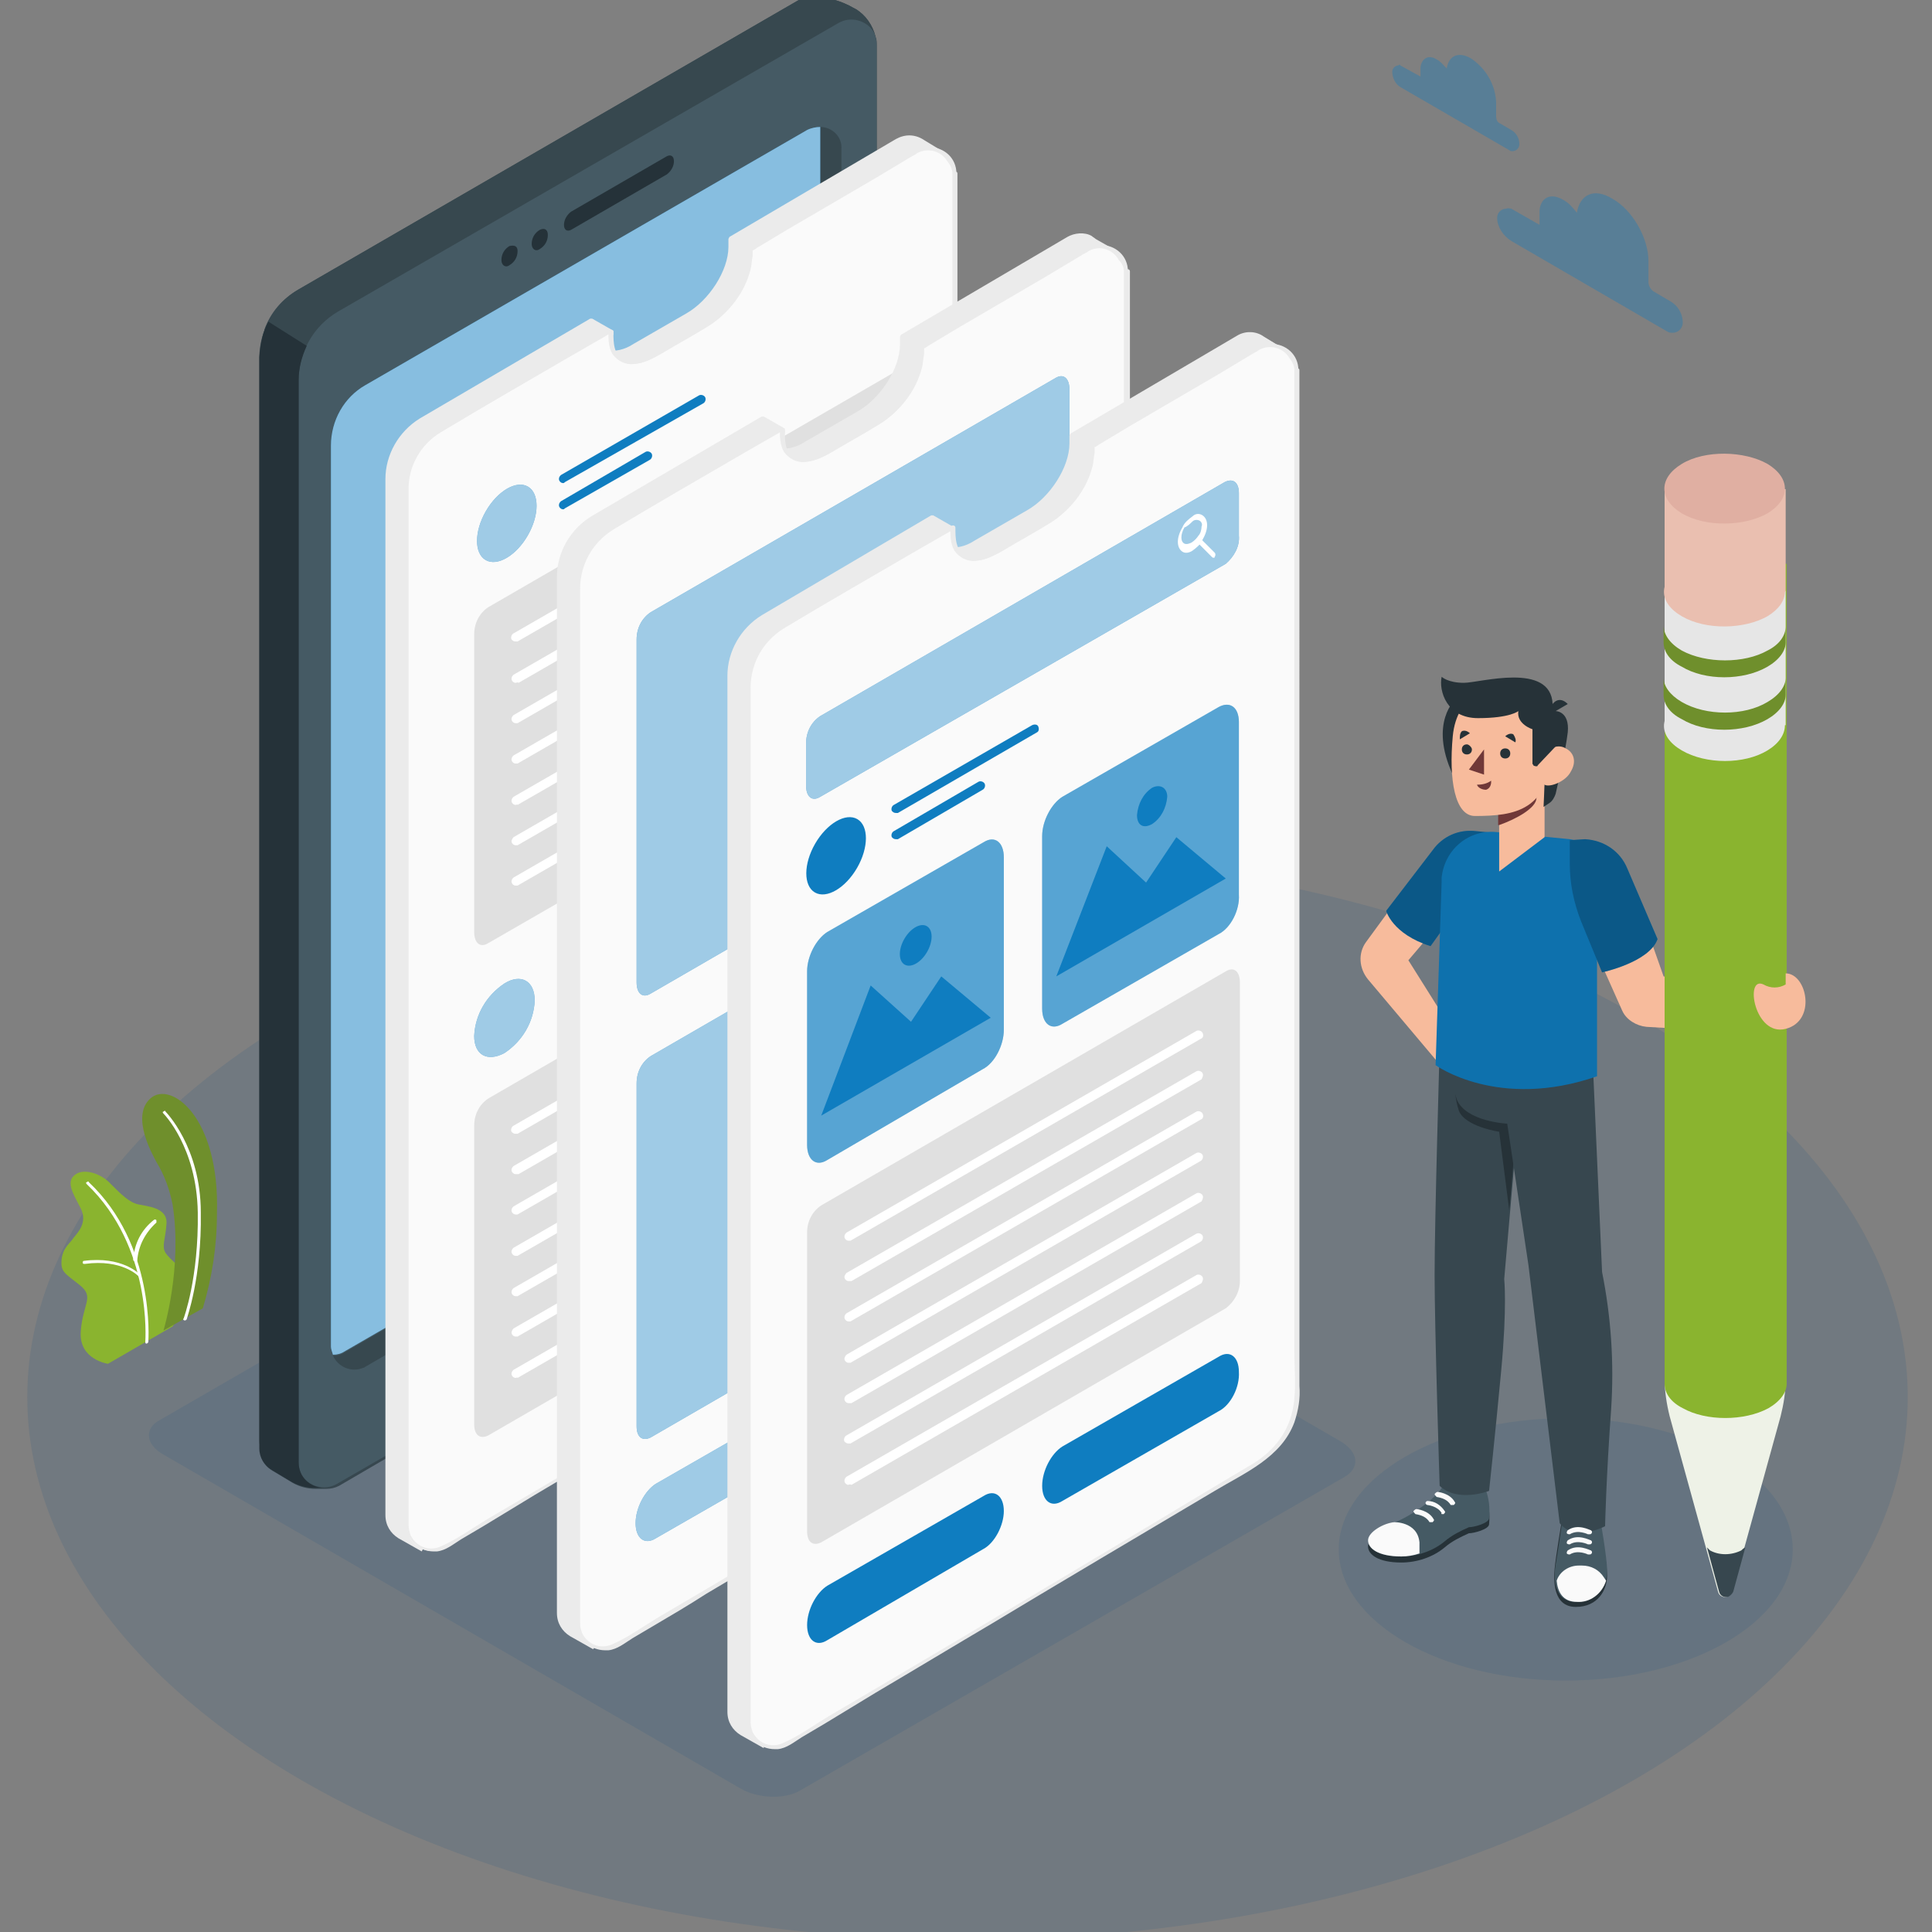 <?xml version="1.0" encoding="utf-8"?>
<svg xmlns="http://www.w3.org/2000/svg" version="1.1" width="800" height="800" viewBox="0 0 800 800"><rect x="0" y="0" width="800" height="800" fill="#808080" stroke="none"/><svg xmlns:xlink="http://www.w3.org/1999/xlink" version="1.1" id="Ebene_1" x="0" y="-8" viewBox="0 0 191.5 195.1" style="enable-background:new 0 0 191.5 195.1;" xml:space="preserve" width="800" height="815">
<style type="text/css">
	.st0{opacity:0.12;fill:#084781;}
	.st1{opacity:0.12;}
	.st2{fill:#084781;}
	.st3{opacity:0.35;fill:#0F7DC0;}
	.st4{fill:#8AB42F;}
	.st5{fill:#FFFFFF;}
	.st6{fill:#6F8F2C;}
	.st7{fill:#37474F;}
	.st8{fill:#37484F;}
	.st9{fill:#455A64;}
	.st10{fill:#253239;}
	.st11{fill:#0F7DC0;}
	.st12{opacity:0.5;}
	.st13{fill:#EBEBEB;}
	.st14{fill:#FAFAFA;}
	.st15{fill:#E0E0E0;}
	.st16{opacity:0.6;fill:#FFFFFF;enable-background:new    ;}
	.st17{opacity:0.3;fill:#FFFFFF;enable-background:new    ;}
	.st18{fill:#F7BB9C;}
	.st19{opacity:0.3;enable-background:new    ;}
	.st20{fill:#263238;}
	.st21{opacity:0.1;enable-background:new    ;}
	.st22{fill:#703838;}
	.st23{fill:#EEF2E7;}
	.st24{fill:#E6E6E6;}
	.st25{fill:#EABFB0;}
	.st26{fill:#E0AFA2;}
</style>
<g id="freepik--Floor--inject-2_00000004528359741822760250000003861523560753781392_">
	<ellipse class="st0" cx="95.9" cy="140.4" rx="93.2" ry="53.8"/>
</g>
<g id="freepik--Shadows--inject-2" class="st1">
	<ellipse class="st2" cx="155.2" cy="155.5" rx="22.5" ry="13"/>
	<path class="st2" d="M133.3,148.3l-54,31.1c-1.5,0.9-4.2,0.8-5.9-0.2l-57.2-33.1c-1.8-1-1.9-2.6-0.4-3.4l54-31.2   c1.5-0.9,4.2-0.8,5.9,0.2l57.2,33.1C134.7,145.9,134.8,147.4,133.3,148.3z"/>
</g>
<g id="freepik--Clouds--inject-2_00000182526936136936546700000004413769793101752986_">
	<path class="st3" d="M149.8,22.6l2.8,1.6v-1c0-0.1,0-0.1,0-0.2c0-0.1,0-0.1,0-0.2v0l0,0c0.1-1.3,1.1-1.8,2.3-1.1   c0.6,0.3,1,0.8,1.4,1.3c0.3-1.8,1.7-2.5,3.5-1.4c2,1.1,3.6,3.9,3.6,6.2v2.1c0,0.3,0.2,0.7,0.5,0.9l1.7,1c0.7,0.4,1.2,1.2,1.2,2.1   c0,0.5-0.4,1-1,1c-0.2,0-0.3,0-0.5-0.1l-15.5-9c-0.8-0.5-1.4-1.4-1.4-2.3c0-0.5,0.4-0.9,0.9-0.9C149.5,22.5,149.7,22.6,149.8,22.6z   "/>
	<path class="st3" d="M138.8,8.4l2,1.1V8.8c0-0.1,0-0.1,0-0.1c0-0.1,0-0.1,0-0.1l0,0l0,0c0.1-0.9,0.8-1.3,1.6-0.8   c0.4,0.2,0.7,0.6,1,0.9c0.2-1.3,1.2-1.7,2.4-1c1.5,1,2.4,2.6,2.5,4.3v1.5c0,0.2,0.1,0.5,0.3,0.6l1.2,0.7c0.5,0.3,0.8,0.8,0.8,1.4   c0,0.4-0.3,0.7-0.7,0.7c-0.1,0-0.2,0-0.3-0.1l-10.7-6.2c-0.6-0.3-0.9-1-0.9-1.6c0-0.3,0.3-0.6,0.6-0.6   C138.7,8.3,138.8,8.3,138.8,8.4z"/>
</g>
<g id="freepik--Plants--inject-2_00000041253272035870354100000007774527067371616179_">
	<path class="st4" d="M17.1,133.4l-6.4,3.7c0,0-2.9-0.4-2.7-3.2c0.2-2.8,1.4-3.4-0.1-4.6s-1.9-1.3-1.8-2.5c0.1-1.2,0.9-1.7,1.2-2.2   c0.4-0.5,1.4-1.5,0.7-2.9c-0.7-1.4-1.7-2.8-0.3-3.5c0.9-0.4,2.4,0.1,3.3,1.1c1,1,1.8,1.8,2.7,2c0.9,0.2,2.9,0.3,2.8,1.9   c-0.1,1.6-0.5,2.2-0.1,2.9C17.4,127.6,20.5,128.4,17.1,133.4z"/>
	<path class="st5" d="M14.5,135.1L14.5,135.1c-0.1,0-0.1-0.1-0.1-0.2c0,0,0,0,0,0c0-0.1,0.7-9.4-5.8-15.6c-0.1-0.1-0.1-0.2,0-0.2   c0.1-0.1,0.2-0.1,0.2,0c6.6,6.2,5.9,15.7,5.9,15.8C14.7,135,14.6,135.1,14.5,135.1z"/>
	<path class="st5" d="M13.3,126.9L13.3,126.9c-0.1,0-0.1-0.1-0.1-0.1c0,0,0,0,0,0c0.1-1.6,0.8-3,2.1-4c0.1,0,0.2,0,0.2,0.1   c0,0.1,0,0.1,0,0.2c-1.1,1-1.8,2.3-1.9,3.8C13.5,126.9,13.4,126.9,13.3,126.9z"/>
	<path class="st5" d="M13.8,128.5c0,0-0.1,0-0.1-0.1c0,0-1.6-1.7-5.3-1.2c-0.1,0-0.2,0-0.2-0.1c0,0,0,0,0,0c0-0.1,0-0.2,0.1-0.2   c3.8-0.5,5.5,1.3,5.5,1.3C14,128.3,14,128.4,13.8,128.5C13.9,128.5,13.9,128.5,13.8,128.5C13.9,128.5,13.9,128.5,13.8,128.5z"/>
	<path class="st6" d="M20.1,131.6l-3.9,2.2c0,0,1.9-6.2,0.9-12.5c-0.3-1.5-0.8-2.9-1.6-4.2c-0.3-0.6-2.6-4.5-0.6-6.3   s6.9,1.8,6.6,11.4C21.5,125.5,21,128.6,20.1,131.6z"/>
	<path class="st5" d="M18.3,132.8L18.3,132.8c-0.1,0-0.2-0.1-0.1-0.2c0,0,1.5-4,1.4-10.5s-3.4-9.8-3.4-9.8c-0.1-0.1-0.1-0.2,0-0.2   c0,0,0,0,0,0c0.1-0.1,0.2-0.1,0.2,0c0,0,0,0,0,0c0,0,3.5,3.5,3.5,10c0.1,6.5-1.4,10.5-1.4,10.6C18.4,132.8,18.4,132.8,18.3,132.8z"/>
</g>
<g id="freepik--Device--inject-2">
	<path class="st7" d="M86.8,5.6L86.8,5.6c-0.3-1.2-1-2.2-2-2.8l-0.2-0.1c-1.2-0.7-2.6-1.1-4.1-1.1l0,0c-0.5,0-0.9,0.1-1.3,0.3   L29.6,30.6c-1.6,0.9-2.8,2.3-3.4,4c0,0,0,0.1,0,0.1c-0.1,0.3-0.2,0.5-0.2,0.8c0,0,0,0.1,0,0.1c-0.1,0.3-0.1,0.5-0.1,0.8v0.1   c0,0.3,0,0.6-0.1,0.9v107.3l0,0v0.9c0,0.9,0.5,1.7,1.2,2.1l2,1.2c0.7,0.4,1.5,0.6,2.3,0.6h1c0.5,0,0.9-0.1,1.3-0.3L83,120.4   c2.4-1.4,3.9-4,3.9-6.8V6.6l0,0V6.4C86.9,6.1,86.9,5.8,86.8,5.6z M86.3,4.6L86.3,4.6L86.3,4.6z M86.1,4.5L86.1,4.5L86.1,4.5z    M85.9,4.3L85.9,4.3L85.9,4.3z M85.6,4.1L85.6,4.1L85.6,4.1z M85.3,4l-0.1,0L85.3,4z M84.9,3.9l-0.2,0L84.9,3.9z M84.6,3.8   c-0.1,0-0.1,0-0.2,0C84.5,3.8,84.6,3.8,84.6,3.8z M84.3,3.8c-0.1,0-0.1,0-0.2,0C84.2,3.8,84.3,3.8,84.3,3.8L84.3,3.8z M83.4,4   c-0.1,0-0.2,0.1-0.3,0.1C83.2,4.1,83.3,4.1,83.4,4L83.4,4z M84,3.8l-0.2,0L84,3.8z M83.7,3.9L83.5,4L83.7,3.9z M31.7,149.4   L31.7,149.4L31.7,149.4z M30.8,149L30.8,149L30.8,149z M29.6,147.3l0,0.1L29.6,147.3z M29.8,147.9L29.8,147.9z M30,148.3L30,148.3   L30,148.3z M30.4,148.7L30.4,148.7z"/>
	<path class="st8" d="M29.6,39.6c0-2.8,1.5-5.4,3.9-6.8L83.1,4.2c1.2-0.7,2.8-0.3,3.5,0.9c0.1,0.2,0.2,0.3,0.2,0.5   c-0.3-1.2-1-2.2-2-2.8l-0.2-0.1c-1.2-0.7-2.6-1.1-4.1-1.1l0,0c-0.5,0-0.9,0.1-1.3,0.3L29.6,30.6c-2.4,1.4-3.9,4-3.9,6.8v107.3   c0,1.4,1.1,2.6,2.6,2.6c0.4,0,0.9-0.1,1.3-0.3l0.1,0L29.6,39.6z"/>
	<path class="st9" d="M83,120.4l-49.6,28.6c-1.2,0.7-2.8,0.3-3.5-0.9c-0.2-0.4-0.3-0.8-0.3-1.3V39.6c0-2.8,1.5-5.4,3.9-6.8L83.1,4.2   c1.2-0.7,2.8-0.3,3.5,0.9c0.2,0.4,0.3,0.8,0.3,1.3v107.3C86.9,116.5,85.4,119,83,120.4z"/>
	<path class="st10" d="M29.6,146.9V39.6c0-1.2,0.3-2.3,0.8-3.4l-3.8-2.4c-0.6,1.1-0.8,2.3-0.9,3.5v108.2c0,0.9,0.5,1.7,1.2,2.1   l2,1.2c0.7,0.4,1.5,0.6,2.3,0.6h1C30.7,149.4,29.6,148.3,29.6,146.9z"/>
	<path class="st8" d="M81.3,14.5v90.2c0,2.5-1.3,4.7-3.4,6l-43.8,25.3c-0.3,0.2-0.7,0.3-1.1,0.3c0.5,1.1,1.8,1.7,3,1.2   c0.1,0,0.2-0.1,0.2-0.1L80,112c2.1-1.2,3.4-3.5,3.4-6V16.7C83.5,15.5,82.5,14.5,81.3,14.5z"/>
	<path class="st11" d="M33,136.2c0.4,0,0.8-0.1,1.1-0.3l43.8-25.3c2.1-1.2,3.4-3.5,3.4-6V14.5c-0.4,0-0.9,0.1-1.3,0.3L36.2,40.1   c-2.1,1.2-3.4,3.5-3.4,6v89.3C32.8,135.6,32.9,135.9,33,136.2L33,136.2z"/>
	<g class="st12">
		<path class="st5" d="M33,136.2c0.4,0,0.8-0.1,1.1-0.3l43.8-25.3c2.1-1.2,3.4-3.5,3.4-6V14.5c-0.4,0-0.9,0.1-1.3,0.3L36.2,40.1    c-2.1,1.2-3.4,3.5-3.4,6v89.3C32.8,135.6,32.9,135.9,33,136.2L33,136.2z"/>
	</g>
	<path class="st10" d="M51.3,26.8c0,0.6-0.3,1.1-0.8,1.4c-0.4,0.3-0.8,0-0.8-0.5c0-0.6,0.3-1.1,0.8-1.4C51,26.2,51.3,26.3,51.3,26.8   z"/>
	<path class="st10" d="M54.3,25.2c0,0.6-0.3,1.1-0.8,1.4c-0.4,0.3-0.8,0-0.8-0.5c0-0.6,0.3-1.1,0.8-1.4   C53.9,24.5,54.3,24.6,54.3,25.2z"/>
	<path class="st10" d="M66.1,19.2l-9.5,5.5c-0.4,0.2-0.7,0-0.7-0.5l0,0c0-0.5,0.3-1,0.7-1.3l9.5-5.5c0.4-0.2,0.7,0,0.7,0.5l0,0   C66.8,18.4,66.5,18.9,66.1,19.2z"/>
	<path class="st10" d="M64.5,123.8L64.5,123.8c0.6,0,0.9,0.6,0.9,1.5c0,1.5-0.9,3.2-2,3.9l-4.6,2.6c-0.2,0.1-0.4,0.2-0.7,0.2   c-0.6,0-0.9-0.6-0.9-1.5c0-1.5,0.9-3.2,2-3.9l4.6-2.6C64,123.9,64.2,123.8,64.5,123.8 M64.5,123.4c-0.3,0-0.6,0.1-0.9,0.3l-4.6,2.6   c-1.2,0.7-2.2,2.6-2.2,4.2c0,1.2,0.5,1.9,1.3,1.9c0.3,0,0.6-0.1,0.9-0.3l4.6-2.6c1.2-0.7,2.2-2.6,2.2-4.2   C65.8,124.2,65.3,123.4,64.5,123.4L64.5,123.4z"/>
</g>
<g id="freepik--Screens--inject-2">
	<path class="st13" d="M93.8,17.3l-2.3-1.4c-0.8-0.5-1.8-0.5-2.6-0.1l-16.5,9.7v0.8c0,2.4-1.9,5.4-4.3,6.8l-5.2,3   c-1.8,1-3.3,0.9-4-0.3l1.7-1l-2-1.2l-16.9,9.9c-2.1,1.2-3.3,3.4-3.3,5.8v102.8c0,0.9,0.4,1.7,1.2,2.1l0,0l0,0l0,0l2.2,1.3v-1.3   l0.2-0.1c12.3-7.4,37.1-22.2,46.7-27.9c2.4-1.4,3.9-4,3.9-6.8V18.5L93.8,17.3z"/>
	<path class="st13" d="M41.8,155.7l-2.3-1.3l0,0c-0.8-0.5-1.3-1.3-1.3-2.3V49.4c0-2.4,1.3-4.7,3.4-6l16.9-9.9h0.2l2.1,1.2v0.4   l-1.5,0.9c0.2,0.3,0.6,0.5,0.9,0.6c0.7,0.2,1.7,0,2.6-0.6l5.2-3c2.3-1.3,4.2-4.3,4.2-6.6v-0.8l0.1-0.2l16.5-9.7   c0.9-0.5,1.9-0.5,2.8,0.1l2.3,1.4l0,0.3l-1.2,1.2v100.8c0,2.9-1.5,5.5-4,7c-5.5,3.3-33.4,19.9-46.7,27.9l-0.1,0v1.1L41.8,155.7z    M39.7,154l2,1.1v-0.9l0.1-0.2l0.1,0l0.1,0c13.3-8,41.2-24.7,46.7-27.9c2.3-1.4,3.8-3.9,3.8-6.6V18.5l0.1-0.1l1-1l-2.1-1.2   c-0.7-0.5-1.6-0.5-2.3-0.1l-16.4,9.6v0.7c0,2.5-2,5.6-4.4,7l-5.2,3c-1.1,0.6-2.1,0.9-3,0.6c-0.6-0.1-1-0.5-1.3-1l0.1-0.3l1.4-0.8   L58.5,34l-16.8,9.8c-2,1.2-3.2,3.3-3.2,5.6v102.8C38.6,152.9,39,153.6,39.7,154L39.7,154z"/>
	<path class="st14" d="M94.6,19.1v101.5c0,2.8-1.5,5.4-3.9,6.8c-9.6,5.7-34.4,20.5-46.7,27.9c-1.1,0.7-2.6,0.3-3.3-0.8   c-0.2-0.4-0.3-0.8-0.3-1.2V50.5c0-2.4,1.3-4.6,3.3-5.8l16.9-9.9v0.7c0,2.4,1.9,3.2,4.3,1.8l5.2-3c2.4-1.4,4.3-4.4,4.3-6.8v-0.8   L91,17c1.2-0.7,2.6-0.3,3.3,0.9C94.5,18.3,94.6,18.7,94.6,19.1z"/>
	<path class="st13" d="M94.4,19.1v97.4c0,1.7,0.2,3.6-0.1,5.3c-0.4,2.5-1.9,4.4-4,5.7l-3.7,2.2l-10,6c-7.7,4.6-15.4,9.2-23.2,13.8   l-5.1,3c-1.5,0.9-3,2-4.6,2.7c-1.1,0.5-2.4,0.1-3-1.1c-0.1-0.3-0.2-0.6-0.2-1c0-0.2,0-0.3,0-0.5v-102c-0.1-2.4,1.2-4.7,3.3-5.9   c4.3-2.6,8.5-5,12.8-7.5l4-2.3l-0.3-0.2c0,0.8,0,1.6,0.4,2.3c0.5,0.7,1.3,1.1,2.1,1c1.4-0.1,2.7-1,3.9-1.7c1.2-0.7,2.3-1.3,3.4-2   c2.1-1.3,3.7-3.3,4.3-5.7c0.1-0.4,0.1-0.8,0.2-1.3c0-0.2,0-0.4,0-0.5c0-0.2,0.1-0.2-0.1,0c0.2-0.1,0.4-0.2,0.5-0.3l3-1.8l8.9-5.2   l3.5-2.1c0.2-0.1,0.4-0.2,0.5-0.3c1.1-0.6,2.4-0.2,3,0.8C94.3,18.4,94.4,18.8,94.4,19.1c0,0.3,0.4,0.3,0.4,0c0-1.5-1.2-2.6-2.7-2.6   c-0.4,0-0.9,0.1-1.2,0.3c-0.6,0.3-1.1,0.6-1.6,1l-8.4,4.9l-4.1,2.4c-0.7,0.4-1.6,0.9-2.3,1.3c-0.2,0.2-0.2,0.3-0.2,0.6   c0,1.2-0.3,2.3-0.8,3.4c-0.9,1.8-2.4,3.2-4.1,4.1c-1.5,0.9-2.9,1.7-4.4,2.5c-0.9,0.5-2.1,1-3.1,0.6c-1.1-0.5-1.1-1.7-1.1-2.8   c0-0.1-0.1-0.2-0.2-0.2c0,0-0.1,0-0.1,0l-12.3,7.2c-1.5,0.9-3,1.7-4.5,2.6c-2.1,1.3-3.4,3.7-3.4,6.2c0,2,0,4.1,0,6.1v96.1   c0,0.1,0,0.2,0,0.3c0,1.5,1.2,2.6,2.7,2.6c0.1,0,0.2,0,0.3,0c0.9-0.1,1.6-0.7,2.4-1.2l2.2-1.3l5.1-3.1c3.9-2.3,7.7-4.6,11.6-6.9   c7.3-4.4,14.6-8.8,21.9-13.1c3-1.8,6.6-3.3,7.9-6.8c0.4-1.2,0.6-2.4,0.5-3.6V19.1c0-0.1-0.1-0.2-0.2-0.2   C94.5,18.9,94.4,19,94.4,19.1z"/>
	<ellipse transform="matrix(0.498 -0.867 0.867 0.498 -21.412 70.521)" class="st11" cx="50.2" cy="53.8" rx="4.2" ry="2.4"/>
	<path class="st11" d="M55.8,49.8c-0.2,0-0.4-0.2-0.4-0.4c0-0.2,0.1-0.3,0.2-0.4l13.7-7.9c0.2-0.1,0.5,0,0.6,0.2   c0.1,0.2,0,0.5-0.2,0.6L56,49.7C55.9,49.8,55.9,49.8,55.8,49.8z"/>
	<path class="st11" d="M55.8,52.4c-0.2,0-0.4-0.2-0.4-0.4c0-0.2,0.1-0.3,0.2-0.4l8.4-4.9c0.2-0.1,0.5,0,0.6,0.2c0,0,0,0,0,0   c0.1,0.2,0,0.5-0.2,0.6L56,52.3C55.9,52.4,55.9,52.4,55.8,52.4z"/>
	<path class="st15" d="M88.5,72.3L48.4,95.4c-0.8,0.5-1.4,0-1.4-1.1V64.8c0-1.1,0.5-2.1,1.4-2.7l40.1-23.2c0.8-0.4,1.4,0,1.4,1.1   v29.6C89.9,70.6,89.4,71.6,88.5,72.3z"/>
	<path class="st5" d="M51.1,65.5c-0.2,0-0.3-0.1-0.4-0.2c-0.1-0.2,0-0.5,0.2-0.6l34.7-20c0.2-0.1,0.5,0,0.6,0.2   c0.1,0.2,0,0.5-0.2,0.6l-34.7,20C51.3,65.5,51.2,65.5,51.1,65.5z"/>
	<path class="st5" d="M51.1,69.6c-0.2,0-0.4-0.2-0.4-0.4c0-0.2,0.1-0.3,0.2-0.4l34.7-20c0.2-0.1,0.5,0,0.6,0.2   c0.1,0.2,0,0.4-0.1,0.6l-34.7,20C51.3,69.5,51.2,69.6,51.1,69.6z"/>
	<path class="st5" d="M51.1,73.6c-0.2,0-0.4-0.2-0.4-0.4c0-0.2,0.1-0.3,0.2-0.4l34.7-20c0.2-0.1,0.5,0,0.6,0.2   c0.1,0.2,0.1,0.5-0.2,0.6c0,0,0,0,0,0l-34.7,20C51.3,73.6,51.2,73.6,51.1,73.6z"/>
	<path class="st5" d="M51.1,77.6c-0.2,0-0.4-0.2-0.4-0.4c0-0.2,0.1-0.3,0.2-0.4l34.7-20c0.2-0.1,0.5,0,0.6,0.2   c0.1,0.2,0,0.5-0.2,0.6l-34.7,20C51.3,77.6,51.2,77.6,51.1,77.6z"/>
	<path class="st5" d="M51.1,81.7c-0.2,0-0.4-0.2-0.4-0.4c0-0.2,0.1-0.3,0.2-0.4l34.7-20c0.2-0.1,0.5,0,0.6,0.2   c0.1,0.2,0.1,0.5-0.2,0.6c0,0,0,0,0,0l-34.7,20C51.3,81.6,51.2,81.7,51.1,81.7z"/>
	<path class="st5" d="M51.1,85.7c-0.2,0-0.4-0.2-0.4-0.4c0-0.1,0.1-0.3,0.2-0.4l34.7-20c0.2-0.1,0.5,0,0.6,0.2   c0.1,0.2,0,0.5-0.2,0.6l-34.7,20C51.3,85.7,51.2,85.7,51.1,85.7z"/>
	<path class="st5" d="M51.1,89.7c-0.2,0-0.4-0.2-0.4-0.4c0-0.2,0.1-0.3,0.2-0.4l34.7-20c0.2-0.1,0.5,0,0.6,0.2   c0.1,0.2,0.1,0.5-0.2,0.6c0,0,0,0,0,0l-34.7,20C51.3,89.7,51.2,89.7,51.1,89.7z"/>
	<path class="st11" d="M53,101.1c-0.1,2.1-1.2,4-3,5.2c-1.7,0.9-3,0.2-3-1.7c0.1-2.1,1.2-4,3-5.2C51.6,98.4,53,99.1,53,101.1z"/>
	<ellipse transform="matrix(0.498 -0.867 0.867 0.498 -21.412 70.521)" class="st16" cx="50.2" cy="53.8" rx="4.2" ry="2.4"/>
	<path class="st16" d="M53,101.1c-0.1,2.1-1.2,4-3,5.2c-1.7,0.9-3,0.2-3-1.7c0.1-2.1,1.2-4,3-5.2C51.6,98.4,53,99.1,53,101.1z"/>
	<path class="st11" d="M55.8,98.6c-0.2,0-0.4-0.2-0.4-0.4c0-0.2,0.1-0.3,0.2-0.4l13.7-7.9c0.2-0.1,0.5,0,0.6,0.2   c0.1,0.2,0,0.4-0.1,0.6L56,98.5C55.9,98.5,55.9,98.6,55.8,98.6z"/>
	<path class="st11" d="M55.8,101.2c-0.2,0-0.4-0.2-0.4-0.4c0-0.2,0.1-0.3,0.2-0.4l8.4-4.9c0.2-0.1,0.5,0,0.6,0.2c0,0,0,0,0,0   c0.1,0.2,0,0.5-0.2,0.6l-8.4,4.9C55.9,101.1,55.9,101.2,55.8,101.2z"/>
	<path class="st15" d="M88.5,121l-40.1,23.2c-0.8,0.4-1.4,0-1.4-1.1v-29.6c0-1.1,0.5-2.1,1.4-2.7l40.1-23.2c0.8-0.4,1.4,0,1.4,1.1   v29.6C89.9,119.4,89.4,120.4,88.5,121z"/>
	<path class="st5" d="M51.1,114.3c-0.2,0-0.3-0.1-0.4-0.2c-0.1-0.2,0-0.5,0.2-0.6l34.7-20c0.2-0.1,0.5,0,0.6,0.2   c0.1,0.2,0,0.5-0.2,0.6l-34.7,20C51.3,114.3,51.2,114.3,51.1,114.3z"/>
	<path class="st5" d="M51.1,118.3c-0.2,0-0.4-0.2-0.4-0.4c0-0.2,0.1-0.3,0.2-0.4l34.7-20c0.2-0.1,0.5,0,0.6,0.2   c0.1,0.2,0,0.4-0.1,0.6l-34.7,20C51.3,118.3,51.2,118.3,51.1,118.3z"/>
	<path class="st5" d="M51.1,122.3c-0.2,0-0.4-0.2-0.4-0.4c0-0.2,0.1-0.3,0.2-0.4l34.7-20c0.2-0.1,0.5,0,0.6,0.2   c0.1,0.2,0.1,0.5-0.2,0.6c0,0,0,0,0,0l-34.7,20C51.3,122.3,51.2,122.3,51.1,122.3z"/>
	<path class="st5" d="M51.1,126.4c-0.2,0-0.4-0.2-0.4-0.4c0-0.2,0.1-0.3,0.2-0.4l34.7-20c0.2-0.1,0.5,0,0.6,0.2   c0.1,0.2,0,0.5-0.2,0.6l-34.7,20C51.3,126.4,51.2,126.4,51.1,126.4z"/>
	<path class="st5" d="M51.1,130.4c-0.2,0-0.4-0.2-0.4-0.4c0-0.2,0.1-0.3,0.2-0.4l34.7-20c0.2-0.1,0.5,0,0.6,0.2   c0.1,0.2,0.1,0.5-0.2,0.6c0,0,0,0,0,0l-34.7,20C51.3,130.4,51.2,130.4,51.1,130.4z"/>
	<path class="st5" d="M51.1,134.4c-0.2,0-0.4-0.2-0.4-0.4c0-0.1,0.1-0.3,0.2-0.4l34.7-20c0.2-0.1,0.5,0,0.6,0.2   c0.1,0.2,0,0.5-0.2,0.6l-34.7,20C51.3,134.4,51.2,134.4,51.1,134.4z"/>
	<path class="st5" d="M51.1,138.5c-0.2,0-0.4-0.2-0.4-0.4c0-0.2,0.1-0.3,0.2-0.4l34.7-20c0.2-0.1,0.5,0,0.6,0.2   c0.1,0.2,0.1,0.5-0.2,0.6c0,0,0,0,0,0l-34.7,20C51.3,138.4,51.2,138.5,51.1,138.5z"/>
	<path class="st13" d="M110.7,26.9l-2.1-1.2c-0.1-0.1-0.3-0.2-0.4-0.2l0,0c-0.7-0.3-1.5-0.3-2.2,0.1l-16.5,9.7v0.8   c0,2.4-1.9,5.4-4.3,6.8l-5.2,3c-1.8,1-3.3,0.9-4-0.3l1.7-1l-2-1.2l-16.9,9.9c-2.1,1.2-3.3,3.4-3.3,5.8v102.8c0,0.9,0.4,1.6,1.2,2.1   l0,0l0,0l0,0l2.2,1.3V164c0.1,0,0.1,0,0.2-0.1c12.3-7.4,37.2-22.2,46.7-27.9c2.4-1.4,3.9-4,3.9-6.8V28L110.7,26.9z"/>
	<path class="st13" d="M58.8,165.4l-2.3-1.3v0l0,0c-0.8-0.5-1.3-1.3-1.3-2.3V59.1c0-2.4,1.3-4.7,3.4-6l16.9-9.9h0.2l2.1,1.2v0.4   l-1.5,0.9c0.2,0.3,0.6,0.5,0.9,0.6c0.7,0.2,1.7,0,2.6-0.6l5.2-3c2.3-1.3,4.2-4.3,4.2-6.6v-0.8l0.1-0.2l16.5-9.7   c0.7-0.4,1.7-0.5,2.4-0.1c0.1,0.1,0.3,0.2,0.4,0.3l2.1,1.2l0,0.3l-1,1v101c0,2.9-1.5,5.5-4,7c-3.3,2-32.9,19.6-46.7,27.9l-0.1,0   v1.1L58.8,165.4z M56.7,163.7l2,1.1V164l0.1-0.2l0.1,0l0.1,0c13.8-8.3,43.4-26,46.7-27.9c2.3-1.4,3.8-3.9,3.8-6.7V28l0.1-0.1   l0.9-0.9l-1.9-1.1c-0.1-0.1-0.2-0.2-0.4-0.2c-0.6-0.3-1.4-0.3-2,0.1l-16.4,9.6v0.7c0,2.5-2,5.6-4.4,7l-5.2,3   c-1.1,0.6-2.1,0.9-3,0.6c-0.6-0.1-1-0.5-1.3-1l0.1-0.3l1.4-0.8l-1.6-0.9l-16.8,9.8c-2,1.2-3.2,3.3-3.2,5.6v102.8   C55.6,162.6,56,163.3,56.7,163.7L56.7,163.7z"/>
	<path class="st14" d="M111.6,28.8v101.5c0,2.8-1.5,5.4-3.9,6.8c-9.6,5.7-34.4,20.5-46.7,27.9c-1.1,0.7-2.6,0.3-3.3-0.8   c-0.2-0.4-0.3-0.8-0.3-1.3V60.2c0-2.4,1.3-4.6,3.3-5.8l16.9-9.9v0.7c0,2.4,1.9,3.2,4.3,1.8l5.2-3c2.4-1.4,4.3-4.4,4.3-6.8v-0.8   l16.5-9.7c1.2-0.7,2.6-0.3,3.3,0.9C111.5,28,111.6,28.4,111.6,28.8z"/>
	<path class="st13" d="M111.4,28.8v97.4c0,1.7,0.2,3.6-0.1,5.3c-0.4,2.5-1.9,4.4-4,5.7l-3.7,2.2l-10,6c-7.7,4.6-15.4,9.2-23.2,13.8   l-5.1,3c-1.5,0.9-3,2-4.6,2.7c-1.1,0.5-2.4,0.1-3-1.1c-0.1-0.3-0.2-0.6-0.2-1c0-0.2,0-0.3,0-0.5v-102c0-2.4,1.2-4.6,3.3-5.9   c4.3-2.6,8.5-5,12.8-7.5l4-2.3l-0.3-0.2c0,0.8,0,1.6,0.4,2.3c0.5,0.7,1.3,1.1,2.1,1c1.4-0.1,2.7-1,3.9-1.7c1.2-0.7,2.3-1.3,3.4-2   c2.1-1.3,3.7-3.3,4.3-5.7c0.1-0.4,0.1-0.8,0.2-1.3c0-0.2,0-0.4,0-0.5c0-0.2,0.1-0.2-0.1,0c0.2-0.1,0.4-0.2,0.5-0.3l3-1.8l8.9-5.2   l3.5-2.1c0.2-0.1,0.4-0.2,0.5-0.3c1.1-0.6,2.4-0.2,3,0.9C111.3,28.1,111.4,28.5,111.4,28.8c0,0.3,0.4,0.3,0.4,0   c0-1.5-1.2-2.6-2.7-2.6c-0.4,0-0.9,0.1-1.3,0.3c-0.6,0.3-1.1,0.6-1.6,1l-8.4,4.9l-4.1,2.4c-0.7,0.4-1.6,0.8-2.3,1.3   c-0.2,0.2-0.2,0.3-0.2,0.6c0,1.2-0.3,2.3-0.8,3.3c-0.9,1.8-2.4,3.2-4.1,4.1L82,46.8c-0.9,0.5-2.1,1-3.1,0.6   c-1.1-0.5-1.1-1.7-1.1-2.8c0-0.1-0.1-0.2-0.2-0.2c0,0-0.1,0-0.1,0l-12.3,7.2c-1.5,0.9-3,1.7-4.5,2.6c-2.2,1.3-3.4,3.7-3.4,6.2   c0,2,0,4.1,0,6.1v96.1c0,0.1,0,0.2,0,0.3c0,1.5,1.2,2.6,2.7,2.6c0.1,0,0.2,0,0.3,0c0.9-0.1,1.6-0.7,2.4-1.2l2.2-1.3   c1.7-1,3.4-2,5.1-3.1c3.9-2.3,7.7-4.6,11.6-6.9c7.3-4.4,14.6-8.8,22-13.1c3-1.8,6.6-3.3,7.9-6.8c0.4-1.2,0.6-2.4,0.5-3.6V28.8   c0-0.1-0.1-0.2-0.2-0.2C111.5,28.6,111.4,28.7,111.4,28.8z"/>
	<path class="st11" d="M80.5,145.5l-15.5,8.9c-1.1,0.7-2,0-2-1.5l0,0c0-1.5,0.9-3.2,2-3.9l15.5-8.9c1.1-0.7,2,0,2,1.5l0,0   C82.6,143.1,81.7,144.9,80.5,145.5z"/>
	<path class="st11" d="M103.9,131.3l-15.5,8.9c-1.1,0.7-2,0-2-1.5l0,0c0-1.5,0.9-3.2,2-3.9l15.5-8.9c1.1-0.7,2,0,2,1.5l0,0   C106,128.9,105.1,130.7,103.9,131.3z"/>
	<path class="st16" d="M80.5,145.5l-15.5,8.9c-1.1,0.7-2,0-2-1.5l0,0c0-1.5,0.9-3.2,2-3.9l15.5-8.9c1.1-0.7,2,0,2,1.5l0,0   C82.6,143.1,81.7,144.9,80.5,145.5z"/>
	<path class="st16" d="M103.9,131.3l-15.5,8.9c-1.1,0.7-2,0-2-1.5l0,0c0-1.5,0.9-3.2,2-3.9l15.5-8.9c1.1-0.7,2,0,2,1.5l0,0   C106,128.9,105.1,130.7,103.9,131.3z"/>
	<path class="st11" d="M104.6,77.2l-40.1,23.2c-0.8,0.5-1.4,0-1.4-1.1v-34c0-1.1,0.5-2.1,1.4-2.7l40.1-23.2c0.8-0.5,1.4,0,1.4,1.1   v34C106,75.6,105.4,76.6,104.6,77.2z"/>
	<path class="st16" d="M104.6,77.2l-40.1,23.2c-0.8,0.5-1.4,0-1.4-1.1v-34c0-1.1,0.5-2.1,1.4-2.7l40.1-23.2c0.8-0.5,1.4,0,1.4,1.1   v34C106,75.6,105.4,76.6,104.6,77.2z"/>
	<path class="st11" d="M104.6,121.2l-40.1,23.2c-0.8,0.4-1.4,0-1.4-1.1v-34c0-1.1,0.5-2.1,1.4-2.7l40.1-23.2c0.8-0.4,1.4,0,1.4,1.1   v34C106,119.5,105.4,120.5,104.6,121.2z"/>
	<path class="st16" d="M104.6,121.2l-40.1,23.2c-0.8,0.4-1.4,0-1.4-1.1v-34c0-1.1,0.5-2.1,1.4-2.7l40.1-23.2c0.8-0.4,1.4,0,1.4,1.1   v34C106,119.5,105.4,120.5,104.6,121.2z"/>
	<path class="st13" d="M127.7,36.8l-2.3-1.4c-0.8-0.5-1.7-0.5-2.5,0l-16.5,9.7v0.8c0,2.4-1.9,5.5-4.3,6.8l-5.2,3   c-1.8,1-3.3,0.9-4-0.3l1.7-1l-2-1.2l-16.9,9.9c-2.1,1.2-3.3,3.4-3.3,5.8v102.8c0,0.9,0.4,1.6,1.2,2.1l0,0l0,0l0,0l2.2,1.3v-1.2   l0.2-0.1c12.3-7.4,37.1-22.2,46.7-27.9c2.4-1.4,3.9-4,3.9-6.8V38L127.7,36.8z"/>
	<path class="st13" d="M75.7,175.2l-2.3-1.3v0l0,0c-0.8-0.5-1.3-1.3-1.3-2.3V68.9c0-2.4,1.3-4.7,3.4-6L92.3,53h0.2l2.1,1.2v0.4   l-1.5,0.9c0.2,0.3,0.6,0.5,0.9,0.6c0.7,0.2,1.7,0,2.6-0.6l5.2-3c2.3-1.3,4.2-4.3,4.2-6.6v-0.8l0.1-0.2l16.5-9.7   c0.8-0.5,1.9-0.5,2.7,0.1l2.3,1.4l0,0.3l-1.1,1.1v100.8c0,2.9-1.5,5.5-4,7c-5.4,3.2-33.3,19.8-46.7,27.9l-0.1,0v1.1L75.7,175.2z    M73.6,173.5l2,1.1v-0.9l0.1-0.2l0.1,0l0.1,0c13.4-8.1,41.2-24.7,46.7-27.9c2.3-1.4,3.8-3.9,3.8-6.6V38l0.1-0.1l1-1l-2.1-1.2   c-0.7-0.5-1.6-0.5-2.3,0l-16.4,9.6v0.7c0,2.5-2,5.6-4.4,7l-5.2,3c-1.1,0.6-2.1,0.9-3,0.6c-0.6-0.1-1-0.5-1.3-1l0.1-0.3l1.4-0.8   l-1.6-0.9l-16.8,9.8c-2,1.2-3.2,3.3-3.2,5.6v102.8C72.5,172.4,72.9,173.1,73.6,173.5L73.6,173.5z"/>
	<path class="st14" d="M128.5,38.6v101.5c0,2.8-1.5,5.4-3.9,6.8c-9.6,5.7-34.4,20.5-46.7,27.9c-1.1,0.7-2.6,0.3-3.3-0.8   c-0.2-0.4-0.3-0.8-0.3-1.2V70c0-2.4,1.3-4.6,3.3-5.8l16.9-9.9V55c0,2.4,1.9,3.2,4.3,1.8l5.2-3c2.4-1.4,4.3-4.4,4.3-6.8v-0.8   l16.5-9.7c1.2-0.7,2.6-0.3,3.3,0.9C128.4,37.8,128.5,38.2,128.5,38.6z"/>
	<path class="st13" d="M128.3,38.6V136c0,1.7,0.2,3.6-0.1,5.3c-0.4,2.5-1.9,4.4-4,5.7l-3.7,2.2l-10,6c-7.7,4.6-15.4,9.2-23.2,13.8   l-5.1,3c-1.5,0.9-3,2-4.6,2.7c-1.1,0.5-2.4,0.1-3-1.1c-0.1-0.3-0.2-0.6-0.2-1c0-0.2,0-0.3,0-0.5v-102c0-2.4,1.2-4.6,3.3-5.9   c4.3-2.6,8.5-5,12.8-7.5l4-2.3l-0.3-0.2c0,0.8,0,1.6,0.4,2.3c0.5,0.7,1.3,1.1,2.1,1c1.4-0.1,2.7-1,3.9-1.7c1.2-0.7,2.3-1.3,3.4-2   c2.1-1.3,3.7-3.3,4.3-5.7c0.1-0.4,0.1-0.8,0.2-1.3c0-0.2,0-0.4,0-0.5c-0.1-0.2,0.1-0.2-0.1,0c0.2-0.1,0.4-0.2,0.5-0.3l3-1.8   l8.9-5.2l3.5-2.1c0.2-0.1,0.4-0.2,0.5-0.3c1.1-0.6,2.4-0.2,3,0.8C128.2,37.9,128.3,38.3,128.3,38.6c0,0.3,0.4,0.3,0.4,0   c0-1.5-1.2-2.6-2.7-2.6c-0.4,0-0.9,0.1-1.2,0.3c-0.6,0.3-1.1,0.6-1.6,1l-8.4,4.9l-4.1,2.4c-0.7,0.4-1.6,0.8-2.3,1.3   c-0.2,0.2-0.2,0.3-0.2,0.6c0,1.2-0.3,2.3-0.8,3.3c-0.9,1.8-2.4,3.2-4.1,4.1c-1.5,0.9-2.9,1.7-4.4,2.5c-0.9,0.5-2.1,1-3.1,0.6   c-1.1-0.5-1.1-1.7-1.1-2.8c0-0.1-0.1-0.2-0.2-0.2c0,0-0.1,0-0.1,0L82,61.4c-1.5,0.9-3,1.7-4.5,2.6c-2.1,1.3-3.4,3.7-3.4,6.2   c0,2,0,4.1,0,6.1v96.1c0,0.1,0,0.2,0,0.3c0,1.5,1.2,2.6,2.7,2.6c0.1,0,0.2,0,0.3,0c0.9-0.1,1.6-0.7,2.4-1.2l2.2-1.3l5.1-3.1   c3.9-2.3,7.7-4.6,11.6-6.9c7.3-4.4,14.6-8.7,22-13.1c3-1.8,6.6-3.3,7.9-6.8c0.4-1.2,0.6-2.4,0.5-3.6V38.6c0-0.1-0.1-0.2-0.2-0.2   S128.3,38.5,128.3,38.6z"/>
	<path class="st11" d="M121.5,57.8L81.3,80.9c-0.8,0.5-1.4,0-1.4-1.1v-4.2c0-1.1,0.5-2.1,1.4-2.7l40.1-23.2c0.8-0.4,1.4,0,1.4,1.1   v4.2C122.9,56.1,122.3,57.1,121.5,57.8z"/>
	<path class="st16" d="M121.5,57.8L81.3,80.9c-0.8,0.5-1.4,0-1.4-1.1v-4.2c0-1.1,0.5-2.1,1.4-2.7l40.1-23.2c0.8-0.4,1.4,0,1.4,1.1   v4.2C122.9,56.1,122.3,57.1,121.5,57.8z"/>
	<path class="st5" d="M118.2,53.6c0.2-0.2,0.6-0.2,0.8,0c0.1,0.1,0.2,0.3,0.1,0.5c0,0.3-0.1,0.7-0.3,0.9c-0.2,0.3-0.4,0.5-0.7,0.7   c-0.2,0.1-0.5,0.2-0.7,0.1c-0.4-0.2-0.4-0.9,0-1.6C117.7,54.1,118,53.8,118.2,53.6 M118.2,53.1c-0.4,0.3-0.8,0.6-1,1.1   c-0.6,1-0.6,2,0,2.4c0.3,0.2,0.7,0.1,1-0.1c0.4-0.3,0.8-0.6,1-1.1c0.6-1,0.6-2,0-2.4C118.9,52.8,118.5,52.8,118.2,53.1z"/>
	<path class="st5" d="M120.3,57.2c-0.1,0-0.1,0-0.2-0.1l-1.4-1.4c-0.1-0.1-0.1-0.3,0-0.4c0.1-0.1,0.2-0.1,0.3,0l1.4,1.4   c0.1,0.1,0.1,0.3,0,0.4C120.4,57.2,120.4,57.2,120.3,57.2z"/>
	<ellipse transform="matrix(0.5 -0.866 0.866 0.5 -33.658 115.187)" class="st11" cx="82.9" cy="86.7" rx="4.2" ry="2.4"/>
	<path class="st11" d="M88.8,82.5c-0.2,0-0.3-0.1-0.4-0.2c-0.1-0.2,0-0.5,0.2-0.6l13.7-7.9c0.2-0.1,0.5-0.1,0.6,0.1   c0.1,0.2,0.1,0.5-0.1,0.6c0,0,0,0,0,0L89,82.5C88.9,82.5,88.8,82.5,88.8,82.5z"/>
	<path class="st11" d="M88.8,85.1c-0.2,0-0.3-0.1-0.4-0.2c-0.1-0.2,0-0.5,0.2-0.6l8.4-4.9c0.2-0.1,0.5,0,0.6,0.2   c0.1,0.2,0,0.5-0.2,0.6L89,85.1C88.9,85.1,88.8,85.1,88.8,85.1z"/>
	<path class="st11" d="M97.4,107.9L82,116.9c-1.1,0.7-2,0-2-1.5V98.2c0-1.5,0.9-3.2,2-3.9l15.5-8.9c1.1-0.7,2,0,2,1.5V104   C99.5,105.5,98.6,107.3,97.4,107.9z"/>
	<path class="st17" d="M97.4,107.9L82,116.9c-1.1,0.7-2,0-2-1.5V98.2c0-1.5,0.9-3.2,2-3.9l15.5-8.9c1.1-0.7,2,0,2,1.5V104   C99.5,105.5,98.6,107.3,97.4,107.9z"/>
	<polygon class="st11" points="98.2,102.8 81.4,112.5 86.3,99.6 90.3,103.2 93.3,98.7  "/>
	<ellipse transform="matrix(0.5 -0.866 0.866 0.5 -37.423 126.459)" class="st11" cx="90.8" cy="95.6" rx="2.2" ry="1.3"/>
	<path class="st11" d="M120.8,94.5l-15.5,8.9c-1.1,0.7-2,0-2-1.5V84.8c0-1.5,0.9-3.2,2-3.9l15.5-8.9c1.1-0.6,2,0,2,1.5v17.1   C122.9,92.1,122,93.9,120.8,94.5z"/>
	<path class="st17" d="M120.8,94.5l-15.5,8.9c-1.1,0.7-2,0-2-1.5V84.8c0-1.5,0.9-3.2,2-3.9l15.5-8.9c1.1-0.6,2,0,2,1.5v17.1   C122.9,92.1,122,93.9,120.8,94.5z"/>
	<polygon class="st11" points="121.5,89 104.7,98.7 109.7,85.8 113.6,89.4 116.6,84.9  "/>
	<path class="st11" d="M115.7,80.9c-0.1,1.1-0.6,2.1-1.5,2.7c-0.9,0.5-1.5,0.1-1.5-0.9c0.1-1.1,0.6-2.1,1.5-2.7   C115,79.6,115.7,80,115.7,80.9z"/>
	<path class="st11" d="M97.4,155.5L82,164.5c-1.1,0.7-2,0-2-1.5l0,0c0-1.5,0.9-3.2,2-3.9l15.5-8.9c1.1-0.7,2,0,2,1.5l0,0   C99.5,153.1,98.6,154.9,97.4,155.5z"/>
	<path class="st11" d="M120.8,141.8l-15.5,8.9c-1.1,0.7-2,0-2-1.5l0,0c0-1.5,0.9-3.2,2-3.9l15.5-8.9c1.1-0.7,2,0,2,1.5l0,0   C122.9,139.4,122,141.2,120.8,141.8z"/>
	<path class="st15" d="M121.5,131.6l-40.1,23.2c-0.8,0.4-1.4,0-1.4-1.1v-29.6c0-1.1,0.5-2.1,1.4-2.7l40.1-23.2   c0.8-0.5,1.4,0,1.4,1.1v29.6C122.9,130,122.3,131,121.5,131.6z"/>
	<path class="st5" d="M84.1,124.9c-0.2,0-0.4-0.2-0.4-0.4c0-0.2,0.1-0.3,0.2-0.4l34.7-20c0.2-0.1,0.5,0,0.6,0.2   c0.1,0.2,0.1,0.5-0.2,0.6c0,0,0,0,0,0l-34.7,20C84.2,124.9,84.1,124.9,84.1,124.9z"/>
	<path class="st5" d="M84.1,128.9c-0.2,0-0.4-0.2-0.4-0.4c0-0.1,0.1-0.3,0.2-0.4l34.7-20c0.2-0.1,0.5,0,0.6,0.2   c0.1,0.2,0,0.4-0.1,0.6l-34.7,20C84.2,128.9,84.1,128.9,84.1,128.9z"/>
	<path class="st5" d="M84.1,132.9c-0.2,0-0.4-0.2-0.4-0.4c0-0.2,0.1-0.3,0.2-0.4l34.7-20c0.2-0.1,0.5,0,0.6,0.2   c0.1,0.2,0.1,0.5-0.2,0.6c0,0,0,0,0,0l-34.7,20C84.2,132.9,84.1,132.9,84.1,132.9z"/>
	<path class="st5" d="M84.1,137c-0.2,0-0.4-0.2-0.4-0.4c0-0.1,0.1-0.3,0.2-0.4l34.7-20c0.2-0.1,0.5,0,0.6,0.2c0.1,0.2,0,0.5-0.2,0.6   l-34.7,20C84.2,137,84.1,137,84.1,137z"/>
	<path class="st5" d="M84.1,141c-0.2,0-0.4-0.2-0.4-0.4c0-0.2,0.1-0.3,0.2-0.4l34.7-20c0.2-0.1,0.5,0,0.6,0.2c0.1,0.2,0,0.4-0.1,0.6   l-34.7,20C84.2,141,84.1,141,84.1,141z"/>
	<path class="st5" d="M84.1,145c-0.2,0-0.3-0.1-0.4-0.2c-0.1-0.2,0-0.5,0.2-0.6l34.7-20c0.2-0.1,0.5,0,0.6,0.2   c0.1,0.2,0,0.5-0.2,0.6l-34.7,20C84.2,145,84.1,145,84.1,145z"/>
	<path class="st5" d="M84.1,149.1c-0.2,0-0.4-0.2-0.4-0.4c0-0.2,0.1-0.3,0.2-0.4l34.7-20c0.2-0.1,0.5,0,0.6,0.2   c0.1,0.2,0,0.4-0.1,0.6l-34.7,20C84.2,149,84.1,149.1,84.1,149.1z"/>
</g>
<g id="freepik--Character--inject-2_00000130643851758219203700000008809639877712498828_">
	<path class="st18" d="M141.9,94.4l-2.3,2.7l5.4,8.6l-1.9,2.2l-7.5-8.9c-0.9-1.1-1-2.6-0.2-3.7l3-4.1L141.9,94.4z"/>
	<path class="st11" d="M148.4,84.5l-2.1-0.2c-1.7-0.2-3.3,0.5-4.3,1.9l-4.6,6c0,0,0.6,2.3,4.4,3.5l5.5-7.7L148.4,84.5z"/>
	<path class="st19" d="M148.4,84.5l-2.1-0.2c-1.7-0.2-3.3,0.5-4.3,1.9l-4.6,6c0,0,0.6,2.3,4.4,3.5l5.5-7.7L148.4,84.5z"/>
	<path class="st20" d="M147.2,150c0.4,1,0.5,2,0.4,3c0,0.5-1.5,0.9-2,0.9c-0.9,0.4-1.7,0.8-2.4,1.4c-1.2,1-2.8,1.5-4.3,1.5   c-2.3,0-3.3-0.8-3.3-1.6s1.5-1.7,2.6-1.8c0.7-0.1,4.3-2.2,5-3.9L147.2,150z"/>
	<path class="st9" d="M147.2,149.4c0.4,1,0.5,2,0.4,3c0,0.5-1.5,0.9-2,0.9c-0.9,0.4-1.7,0.8-2.4,1.4c-1.2,1-2.8,1.5-4.3,1.5   c-2.3,0-3.3-0.8-3.3-1.6s1.5-1.7,2.6-1.8c0.7-0.1,4.3-2.2,5-3.9L147.2,149.4z"/>
	<path class="st14" d="M140.7,154.8c0,0.4,0,1.1,0,1.1c-0.6,0.2-1.2,0.3-1.8,0.3c-2.3,0-3.3-0.8-3.3-1.6c0-0.8,1.5-1.7,2.6-1.8   C138.1,152.8,140.5,152.7,140.7,154.8z"/>
	<path class="st14" d="M141.9,152.8c0,0,0.1,0,0.1,0c0.1-0.1,0.2-0.2,0.1-0.3c0,0,0,0,0,0c-0.5-0.9-1.7-1-1.7-1   c-0.1,0-0.2,0.1-0.3,0.2c0,0.1,0.1,0.2,0.2,0.3c0.6,0.1,1.1,0.3,1.4,0.8C141.7,152.8,141.8,152.8,141.9,152.8z"/>
	<path class="st14" d="M143,152c0,0,0.1,0,0.1,0c0.1-0.1,0.2-0.2,0.1-0.3c-0.4-0.6-1-1-1.7-1c-0.1,0-0.2,0.1-0.2,0.2   c0,0.1,0.1,0.2,0.2,0.2c0,0,1,0.1,1.4,0.8C142.8,152,142.9,152,143,152z"/>
	<path class="st14" d="M144,151.1c0,0,0.1,0,0.1,0c0.1-0.1,0.2-0.2,0.1-0.3c0,0,0,0,0,0c-0.5-0.9-1.7-1-1.7-1   c-0.1,0-0.2,0.1-0.3,0.2c0,0,0,0,0,0c0,0.1,0.1,0.2,0.2,0.3c0.6,0.1,1.1,0.3,1.4,0.8C143.8,151.1,143.9,151.1,144,151.1z"/>
	<path class="st7" d="M151.1,105.8l-2,22.9c0,0,0.3,2.7-0.3,9.1c-0.6,6.4-1.2,11.9-1.2,11.9s-3.1,1.2-4.9-0.5c0,0-0.5-15.6-0.5-20.9   c0-5.6,0.5-22.4,0.5-22.4L151.1,105.8z"/>
	<path class="st20" d="M149.6,121.9l-1-7.8c0,0-3.4-0.5-4-2.1c-0.7-2.1-0.3-4.7-0.3-4.7l6.6-0.2L149.6,121.9z"/>
	<path class="st20" d="M158.6,152.8c0,0,0.7,4,0.7,5.3c0,1.4-0.9,3.1-3.1,3.1c-2.3,0-2.2-2.7-2.1-3.8s0.7-4.7,0.7-4.7L158.6,152.8z"/>
	<path class="st9" d="M158.6,152.4c0,0,0.7,3.9,0.7,5.2s-0.8,3.1-3.1,3.1c-2.3,0-2.2-2.6-2-3.7s0.7-4.6,0.7-4.6H158.6z"/>
	<path class="st14" d="M156.5,157.1h0.3c0.9,0,1.7,0.4,2.2,1.2l0.2,0.3c-0.4,1.3-1.6,2.2-2.9,2.1c-1.4,0-1.9-1-2-2.1l0,0   C154.6,157.7,155.5,157.1,156.5,157.1z"/>
	<path class="st7" d="M157.8,105.4l1,22.6c0.9,4.5,1.2,9,0.9,13.6c-0.5,6.9-0.6,11.6-0.6,11.6s-3,1.6-4.5-0.3l-3.1-25.6l-2.1-14   c0,0-4.1-0.2-5-2.4c-0.5-1.5-0.9-3.1-1-4.7L157.8,105.4z"/>
	<path class="st14" d="M157.6,156c0.1,0,0.2-0.1,0.2-0.2c0-0.1,0-0.1-0.1-0.2c-0.1,0-1.3-0.7-2.3,0c-0.1,0.1-0.1,0.2-0.1,0.3   c0.1,0.1,0.2,0.1,0.3,0.1c0,0,0,0,0,0c0.8-0.5,1.8,0,1.8,0C157.5,156,157.6,156,157.6,156z"/>
	<path class="st14" d="M157.6,155c0.1,0,0.2-0.1,0.2-0.2c0-0.1,0-0.1-0.1-0.2c-0.1,0-1.3-0.7-2.3,0c-0.1,0.1-0.1,0.2-0.1,0.3   c0.1,0.1,0.2,0.1,0.3,0.1c0,0,0,0,0,0c0.8-0.5,1.8,0,1.8,0C157.5,155,157.6,155,157.6,155z"/>
	<path class="st14" d="M157.6,154c0.1,0,0.2-0.1,0.2-0.2c0-0.1,0-0.1-0.1-0.2c-0.1,0-1.3-0.7-2.3,0c-0.1,0.1-0.1,0.2-0.1,0.3   c0.1,0.1,0.2,0.1,0.3,0.1c0,0,0,0,0,0c0.8-0.5,1.8,0,1.8,0C157.5,154,157.6,154,157.6,154z"/>
	<path class="st11" d="M142.9,89.3l-0.6,18.2c0,0,6.2,4.5,16,1.1V88.1c0-1.5-1.2-2.8-2.7-3l-7.2-0.7c-2.8-0.3-5.2,1.7-5.5,4.5   C142.9,89.1,142.9,89.2,142.9,89.3z"/>
	<path class="st21" d="M142.9,89.3l-0.6,18.2c0,0,6.2,4.5,16,1.1V88.1c0-1.5-1.2-2.8-2.7-3l-7.2-0.7c-2.8-0.3-5.2,1.7-5.5,4.5   C142.9,89.1,142.9,89.2,142.9,89.3z"/>
	<path class="st18" d="M163.1,93.6l1.8,5.1l12.1,2.5v3.3l-13.8-0.8c-1-0.1-2-0.7-2.4-1.6l-2.5-5.6L163.1,93.6z"/>
	<path class="st11" d="M155.6,85.2v2.4c0,1.9,0.4,3.8,1.1,5.6l2.1,5.1c0,0,4.7-1,5.5-3.3l-3-7c-0.7-1.7-2.3-2.8-4.2-2.9L155.6,85.2z   "/>
	<path class="st19" d="M155.6,85.2v2.4c0,1.9,0.4,3.8,1.1,5.6l2.1,5.1c0,0,4.7-1,5.5-3.3l-3-7c-0.7-1.7-2.3-2.8-4.2-2.9L155.6,85.2z   "/>
	<path class="st20" d="M144.3,71.2c0,0-2.7,2.3-0.3,7.5l2.7-7L144.3,71.2z"/>
	<polygon class="st18" points="153.1,84.9 148.6,88.3 148.6,77.6 153.1,77.6  "/>
	<path class="st22" d="M148.6,83.7c1.7-0.6,3.7-1.7,3.7-2.7l0.5-3.4h-4.3V83.7z"/>
	<path class="st18" d="M149.5,69.7c-1.6,0-5.1,0.9-5.5,5.2c-0.4,4.3,0.2,7.9,2.2,7.9c3.9,0,7.5-0.5,7.6-6.8   C153.8,70.4,151.1,69.7,149.5,69.7z"/>
	<path class="st20" d="M153.1,79.7l-0.6-1.9c-0.1,0.1-0.3,0.1-0.5,0c0-0.1-0.1-0.1-0.1-0.2v-3.4c0,0-1.6-0.5-1.4-1.8   c0,0-0.8,0.7-4,0.7c-3.1,0-3.9-2.7-3.6-4.1c0,0,0.6,0.6,2.2,0.6s8.6-2.1,8.8,2.1c0,0,0.6-0.9,1.5,0l-1.2,0.7c0,0,1.4,0,1.2,2.1   c-0.2,1.7-0.9,4.8-1.2,6.1c-0.1,0.3-0.3,0.7-0.6,0.9l-0.6,0.4L153.1,79.7z"/>
	<polygon class="st22" points="147.1,76.2 147.1,78.7 145.6,78.2  "/>
	<path class="st20" d="M149.7,76.6c0,0.3-0.2,0.5-0.5,0.5c-0.3,0-0.5-0.2-0.5-0.5c0-0.3,0.2-0.5,0.5-0.5c0,0,0,0,0,0   C149.5,76.1,149.7,76.3,149.7,76.6z"/>
	<path class="st20" d="M145.9,76.2c0,0.3-0.2,0.5-0.5,0.5c-0.3,0-0.5-0.2-0.5-0.5c0-0.3,0.2-0.5,0.5-0.5   C145.6,75.7,145.9,76,145.9,76.2z"/>
	<path class="st20" d="M144.7,75.2l1-0.6c0,0-0.4-0.4-0.8-0.2C144.7,74.6,144.7,74.9,144.7,75.2z"/>
	<path class="st20" d="M150.2,75.5l-1-0.6c0,0,0.4-0.4,0.8-0.2C150.2,75,150.3,75.3,150.2,75.5z"/>
	<path class="st22" d="M146.4,79.7c0.5,0,1-0.1,1.4-0.4c0,0,0.1,0.7-0.5,0.9C146.9,80.2,146.5,80,146.4,79.7z"/>
	<path class="st18" d="M152.7,77.1c-0.6,1-0.4,2.2,0.4,2.6c0.5,0.3,2.1-0.3,2.6-1.3c0.6-1,0.3-1.9-0.5-2.3   C154.4,75.6,153.3,76.1,152.7,77.1z"/>
	<polygon class="st10" points="152.4,77.8 154.2,75.9 152.9,75.1  "/>
	<path class="st23" d="M171,137h-6v1.6c0,1.2,0.2,2.5,0.5,3.7l4.8,17.4c0.1,0.4,0.5,0.6,0.9,0.5c0.2-0.1,0.4-0.3,0.5-0.5l4.8-17.4   c0.3-1.2,0.5-2.4,0.5-3.7V137L171,137z"/>
	<path class="st7" d="M172.6,155.6c-1,0.5-2.2,0.5-3.1,0c-0.1-0.1-0.2-0.2-0.3-0.3l1.2,4.4c0.1,0.4,0.5,0.6,0.9,0.5   c0.2-0.1,0.4-0.3,0.5-0.5l1.2-4.4C172.8,155.4,172.7,155.5,172.6,155.6z"/>
	<path class="st4" d="M165,57.8v81.3l0,0c0,0.9,0.6,1.8,1.8,2.4c2.3,1.3,6.1,1.3,8.5,0c1.2-0.7,1.8-1.6,1.8-2.4l0,0V57.8H165z"/>
	<path class="st24" d="M175.2,71.4c2.3,1.3,2.3,3.5,0,4.9c-2.3,1.4-6.1,1.4-8.5,0s-2.3-3.5,0-4.9C169.1,70,172.9,70,175.2,71.4z"/>
	<rect x="165" y="60.5" class="st24" width="12" height="13.3"/>
	<path class="st6" d="M175.2,71.5c-2.3,1.4-6.1,1.4-8.5,0c-1.2-0.7-1.8-1.6-1.8-2.4l0,0v1.7l0,0c0,0.9,0.6,1.8,1.8,2.4   c2.3,1.4,6.1,1.4,8.5,0c1.2-0.7,1.8-1.6,1.8-2.4v-1.7C177,69.9,176.4,70.8,175.2,71.5z"/>
	<path class="st6" d="M175.2,66.4c-2.3,1.3-6.1,1.3-8.5,0c-1.2-0.7-1.8-1.6-1.8-2.5l0,0v1.7l0,0c0,0.9,0.6,1.8,1.8,2.4   c2.3,1.4,6.1,1.4,8.5,0c1.2-0.7,1.8-1.6,1.8-2.4V64C177,64.9,176.4,65.8,175.2,66.4z"/>
	<path class="st25" d="M175.2,58.1c2.3,1.4,2.3,3.5,0,4.9c-2.3,1.3-6.1,1.4-8.5,0s-2.3-3.5,0-4.9S172.9,56.7,175.2,58.1z"/>
	<rect x="165" y="50.4" class="st25" width="12" height="10.2"/>
	<path class="st26" d="M175.2,47.9c2.3,1.4,2.3,3.5,0,4.9c-2.3,1.3-6.1,1.4-8.5,0c-2.3-1.4-2.3-3.5,0-4.9S172.9,46.6,175.2,47.9z"/>
	<path class="st18" d="M177,99.5c-0.7,0.4-1.5,0.4-2.2,0c-1.9-0.9-0.9,5.2,2.2,4.4c3.1-0.8,2.1-5.5,0-5.5V99.5z"/>
</g>
</svg></svg>
